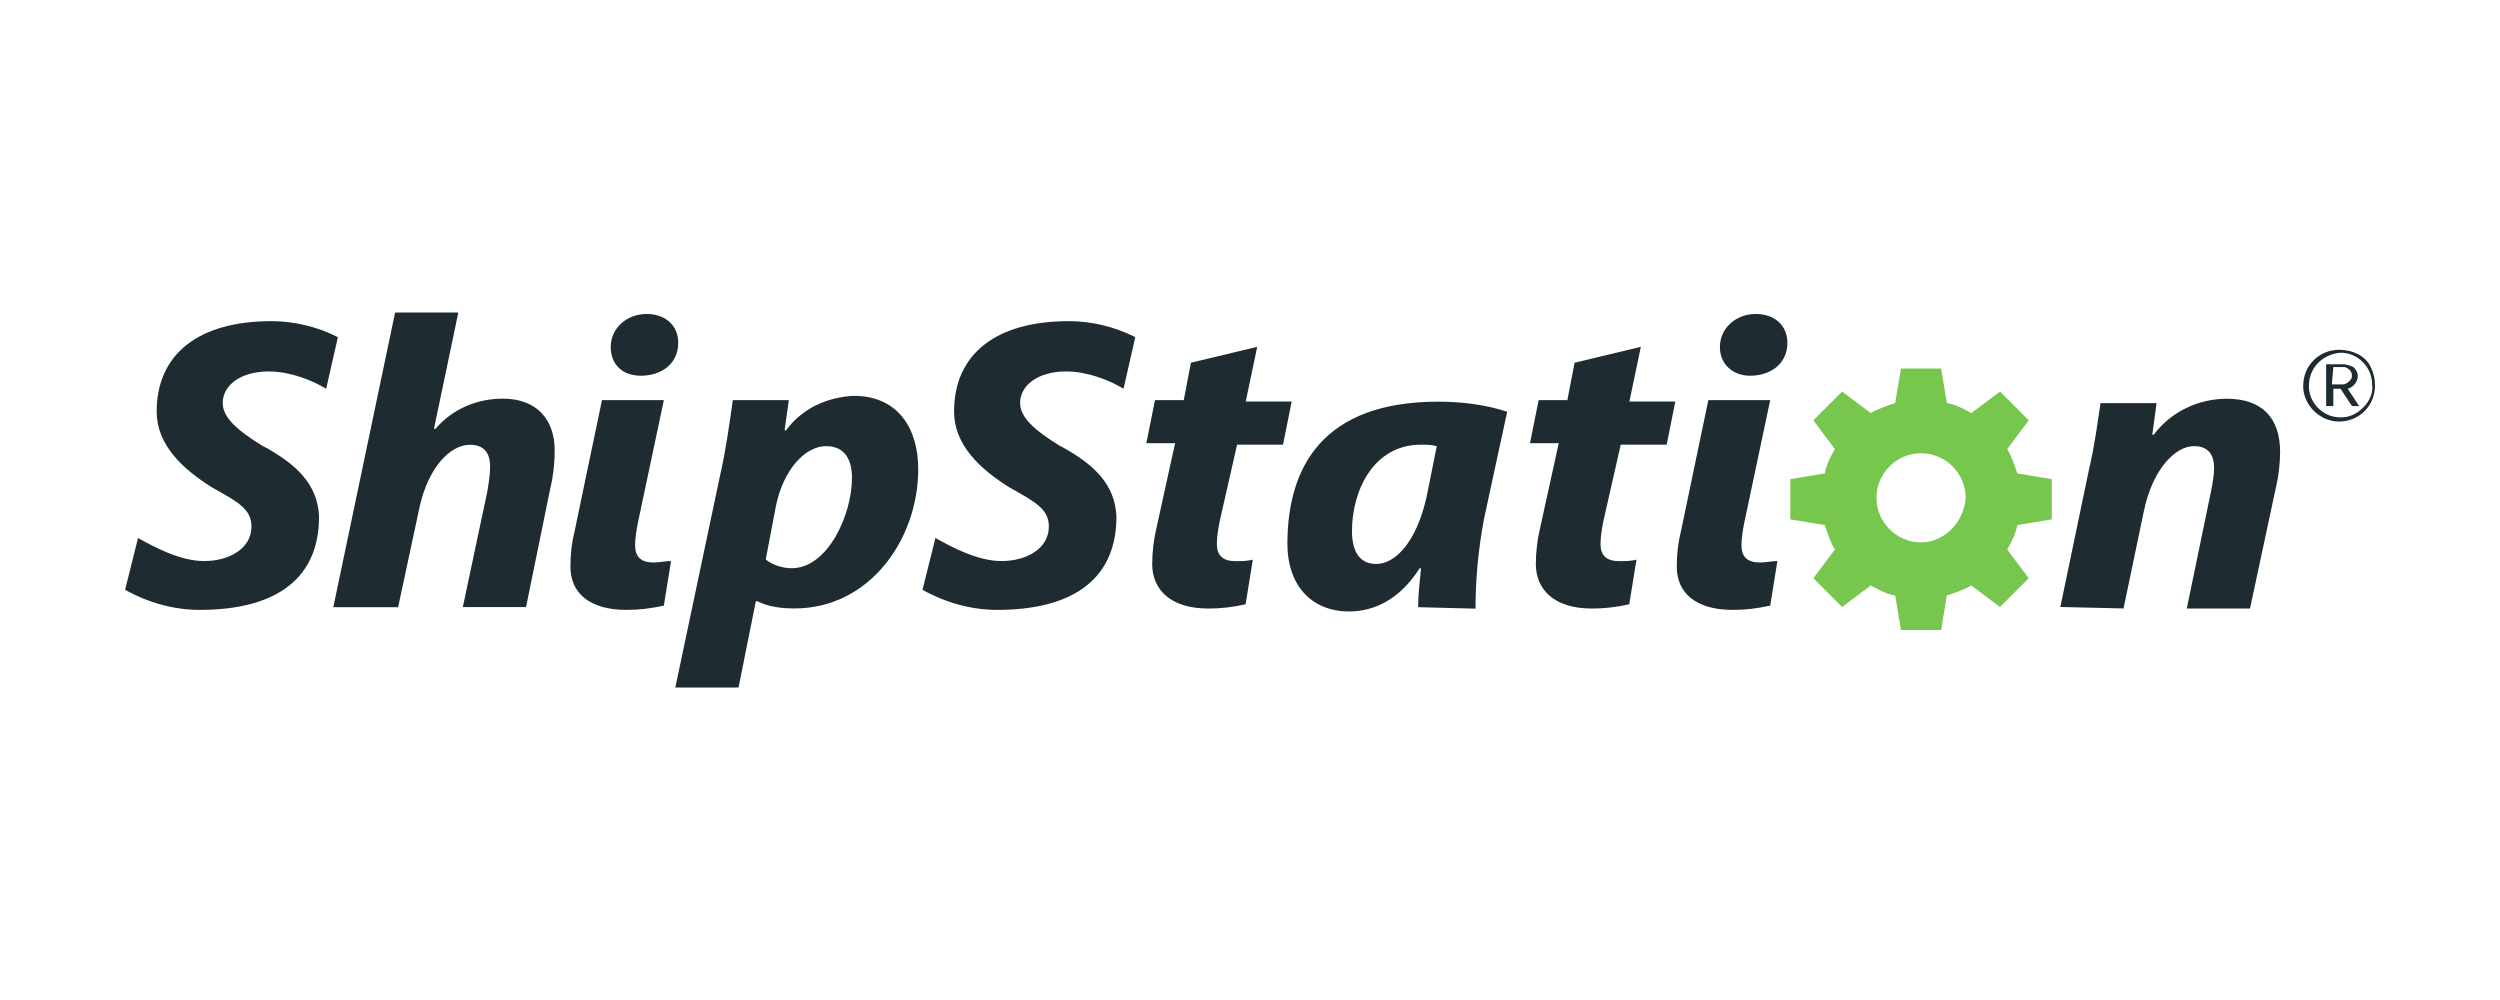 <?xml version="1.0" encoding="UTF-8"?><svg id="a" xmlns="http://www.w3.org/2000/svg" viewBox="0 0 240 96"><path d="M32,58.28l5.93-28.28h6.07l-2.34,11.17h.14c1.66-1.93,4-2.9,6.48-2.9,3.17,0,4.97,1.93,4.97,4.97,0,1.24-.14,2.48-.41,3.59l-2.34,11.45h-6.07l2.34-11.03c.14-.83,.28-1.66,.28-2.48,0-1.24-.55-2.07-1.93-2.07-1.93,0-4,2.21-4.83,5.93l-2.07,9.66h-6.21Z" fill="#1e2c32"/><path d="M73.52,53.72c.69,.55,1.66,.83,2.48,.83,3.45,0,5.79-5.1,5.79-8.69,0-1.52-.55-3.03-2.48-3.03-2.07,0-4.14,2.34-4.83,5.79l-.97,5.1Zm-8.69,12.28l4.28-20.28c.55-2.34,.97-5.38,1.24-7.31h5.38l-.41,2.9h.14c1.52-2.07,3.86-3.17,6.48-3.31,4.41,0,6.21,3.31,6.21,7.03,0,6.76-4.69,13.38-11.86,13.38-1.24,0-2.48-.14-3.59-.69h-.14l-1.66,8.28h-6.07Z" fill="#1e2c32"/><path d="M120.69,33.31l-1.1,5.24h4.41l-.83,4.14h-4.41l-1.66,7.31c-.14,.69-.28,1.52-.28,2.21,0,1.1,.55,1.66,1.79,1.66,.55,0,1.1,0,1.66-.14l-.69,4.28c-1.24,.28-2.34,.41-3.59,.41-3.59,0-5.38-1.79-5.38-4.28,0-1.1,.14-2.34,.41-3.45l1.79-8.14h-2.76l.83-4.14h2.76l.69-3.59,6.34-1.52Z" fill="#1e2c32"/><path d="M137.93,42.83c-.55-.14-.97-.14-1.52-.14-4.55,0-6.62,4.41-6.62,8.28,0,1.93,.69,3.17,2.34,3.17,1.79,0,3.86-2.07,4.83-6.48l.97-4.83Zm-1.79,15.45c0-1.1,.14-2.34,.28-3.72h-.14c-1.93,3.03-4.41,4.14-6.76,4.14-3.72,0-5.93-2.62-5.93-6.48,0-7.45,3.45-13.66,14.48-13.66,2.21,0,4.55,.28,6.62,.97l-2.21,10.21c-.55,2.9-.83,5.79-.83,8.69l-5.52-.14Z" fill="#1e2c32"/><path d="M157.52,33.31l-1.1,5.24h4.41l-.83,4.14h-4.41l-1.66,7.31c-.14,.69-.28,1.52-.28,2.21,0,1.1,.55,1.66,1.79,1.66,.55,0,1.1,0,1.66-.14l-.69,4.28c-1.24,.28-2.34,.41-3.59,.41-3.59,0-5.38-1.79-5.38-4.28,0-1.1,.14-2.34,.41-3.45l1.79-8.14h-2.76l.83-4.14h2.76l.69-3.59,6.34-1.52Z" fill="#1e2c32"/><path d="M197.79,58.28l2.76-13.24c.55-2.34,.83-4.55,1.1-6.34h5.38l-.41,3.03h.14c1.66-2.21,4.28-3.45,7.03-3.45,3.45,0,5.1,1.93,5.1,5.1,0,1.1-.14,2.34-.41,3.45l-2.48,11.59h-6.07l2.34-11.31c.14-.69,.28-1.52,.28-2.21,0-1.24-.55-2.07-1.93-2.07-1.79,0-4,2.21-4.83,6.34l-1.93,9.24-6.07-.14Z" fill="#1e2c32"/><path d="M61.52,36.07h0c1.93,0,3.59-1.1,3.59-3.17,0-1.66-1.24-2.76-3.03-2.76-1.93,0-3.45,1.38-3.45,3.17,0,1.66,1.1,2.76,2.9,2.76" fill="#1e2c32"/><path d="M63.72,38.41h-5.93l-2.62,12.55c-.28,1.1-.41,2.21-.41,3.45,0,2.48,1.79,4.14,5.38,4.14,1.24,0,2.34-.14,3.59-.41l.69-4.28c-.55,0-1.1,.14-1.66,.14-1.24,0-1.79-.55-1.79-1.66,0-.69,.14-1.52,.28-2.21l2.48-11.72Z" fill="#1e2c32"/><path d="M168,36.07h0c1.93,0,3.59-1.1,3.59-3.17,0-1.66-1.24-2.76-3.03-2.76-1.93,0-3.45,1.38-3.45,3.17,0,1.66,1.24,2.76,2.9,2.76" fill="#1e2c32"/><path d="M169.93,38.41h-5.93l-2.62,12.55c-.28,1.1-.41,2.21-.41,3.45,0,2.48,1.79,4.14,5.38,4.14,1.24,0,2.34-.14,3.59-.41l.69-4.28c-.55,0-1.1,.14-1.66,.14-1.24,0-1.79-.55-1.79-1.66,0-.69,.14-1.52,.28-2.21l2.48-11.72Z" fill="#1e2c32"/><path d="M25.24,42.83c-2.48-1.52-3.86-2.76-3.86-4.14,0-1.66,1.66-3.03,4.41-3.03,2.07,0,4.14,.83,5.52,1.66l1.1-4.83v-.14c-1.93-.97-4.14-1.52-6.34-1.52-7.03,0-11.03,3.17-11.03,8.69,0,3.17,2.48,5.52,5.38,7.31,2.48,1.38,3.72,2.07,3.72,3.72,0,2.07-2.07,3.31-4.55,3.31-2.34,0-4.83-1.38-6.34-2.21l-1.24,4.97c2.21,1.24,4.69,1.93,7.17,1.93,6.62,0,11.45-2.48,11.45-8.97-.14-3.03-2.07-4.97-5.38-6.76" fill="#1e2c32"/><path d="M101.79,42.83c-2.48-1.52-3.86-2.76-3.86-4.14,0-1.66,1.66-3.03,4.41-3.03,2.07,0,4.14,.83,5.52,1.66l1.1-4.83v-.14c-1.93-.97-4.14-1.52-6.34-1.52-7.03,0-11.03,3.17-11.03,8.69,0,3.17,2.48,5.52,5.38,7.31,2.48,1.38,3.72,2.07,3.72,3.72,0,2.07-2.07,3.31-4.55,3.31-2.34,0-4.83-1.38-6.34-2.21l-1.24,4.97c2.21,1.24,4.69,1.93,7.17,1.93,6.62,0,11.45-2.48,11.45-8.97-.14-3.03-2.07-4.97-5.38-6.76" fill="#1e2c32"/><path d="M223.86,36.9h1.1c.14,0,.41-.14,.55-.28,.14-.14,.28-.28,.28-.55,0-.41-.28-.69-.69-.83h-1.1l-.14,1.66h0Zm-.55,2.07v-4h1.66c.28,0,.69,.14,.97,.28,.28,.28,.41,.55,.41,.83,0,.55-.41,1.1-.97,1.24l1.1,1.66h-.69l-1.1-1.66h-.69v1.66h-.69Zm-1.66-1.93c0,1.66,1.38,3.03,3.03,3.03h0c.83,0,1.52-.28,2.21-.97,.55-.55,.97-1.38,.83-2.21,0-1.66-1.38-3.03-3.03-3.03-1.66,.14-3.03,1.38-3.03,3.17h0m-.55,0c0-1.93,1.52-3.45,3.45-3.45h0c.69,0,1.24,.14,1.79,.41,.55,.28,.97,.69,1.24,1.24s.41,1.1,.41,1.79c0,1.93-1.52,3.45-3.45,3.45-1.79,0-3.45-1.52-3.45-3.45h0" fill="#1e2c32"/><path d="M196.97,49.86v-3.86l-3.31-.55c-.28-.83-.55-1.66-.97-2.34l2.07-2.76-2.76-2.76-2.76,2.07c-.69-.41-1.52-.83-2.34-.97l-.55-3.31h-3.86l-.55,3.31c-.83,.28-1.66,.55-2.34,.97l-2.76-2.07-2.76,2.76,2.07,2.76c-.41,.69-.83,1.52-.97,2.34l-3.31,.55v3.86l3.31,.55c.28,.83,.55,1.66,.97,2.34l-2.07,2.76,2.76,2.76,2.76-2.07c.69,.41,1.52,.83,2.34,.97l.55,3.31h3.86l.55-3.31c.83-.28,1.66-.55,2.34-.97l2.76,2.07,2.76-2.76-2.07-2.76c.41-.69,.83-1.52,.97-2.34l3.31-.55Zm-12.55,2.21c-2.34,0-4.28-1.93-4.28-4.28s1.93-4.28,4.28-4.28,4.28,1.93,4.28,4.28c-.14,2.34-2.07,4.28-4.28,4.28h0Z" fill="#77c64e"/></svg>